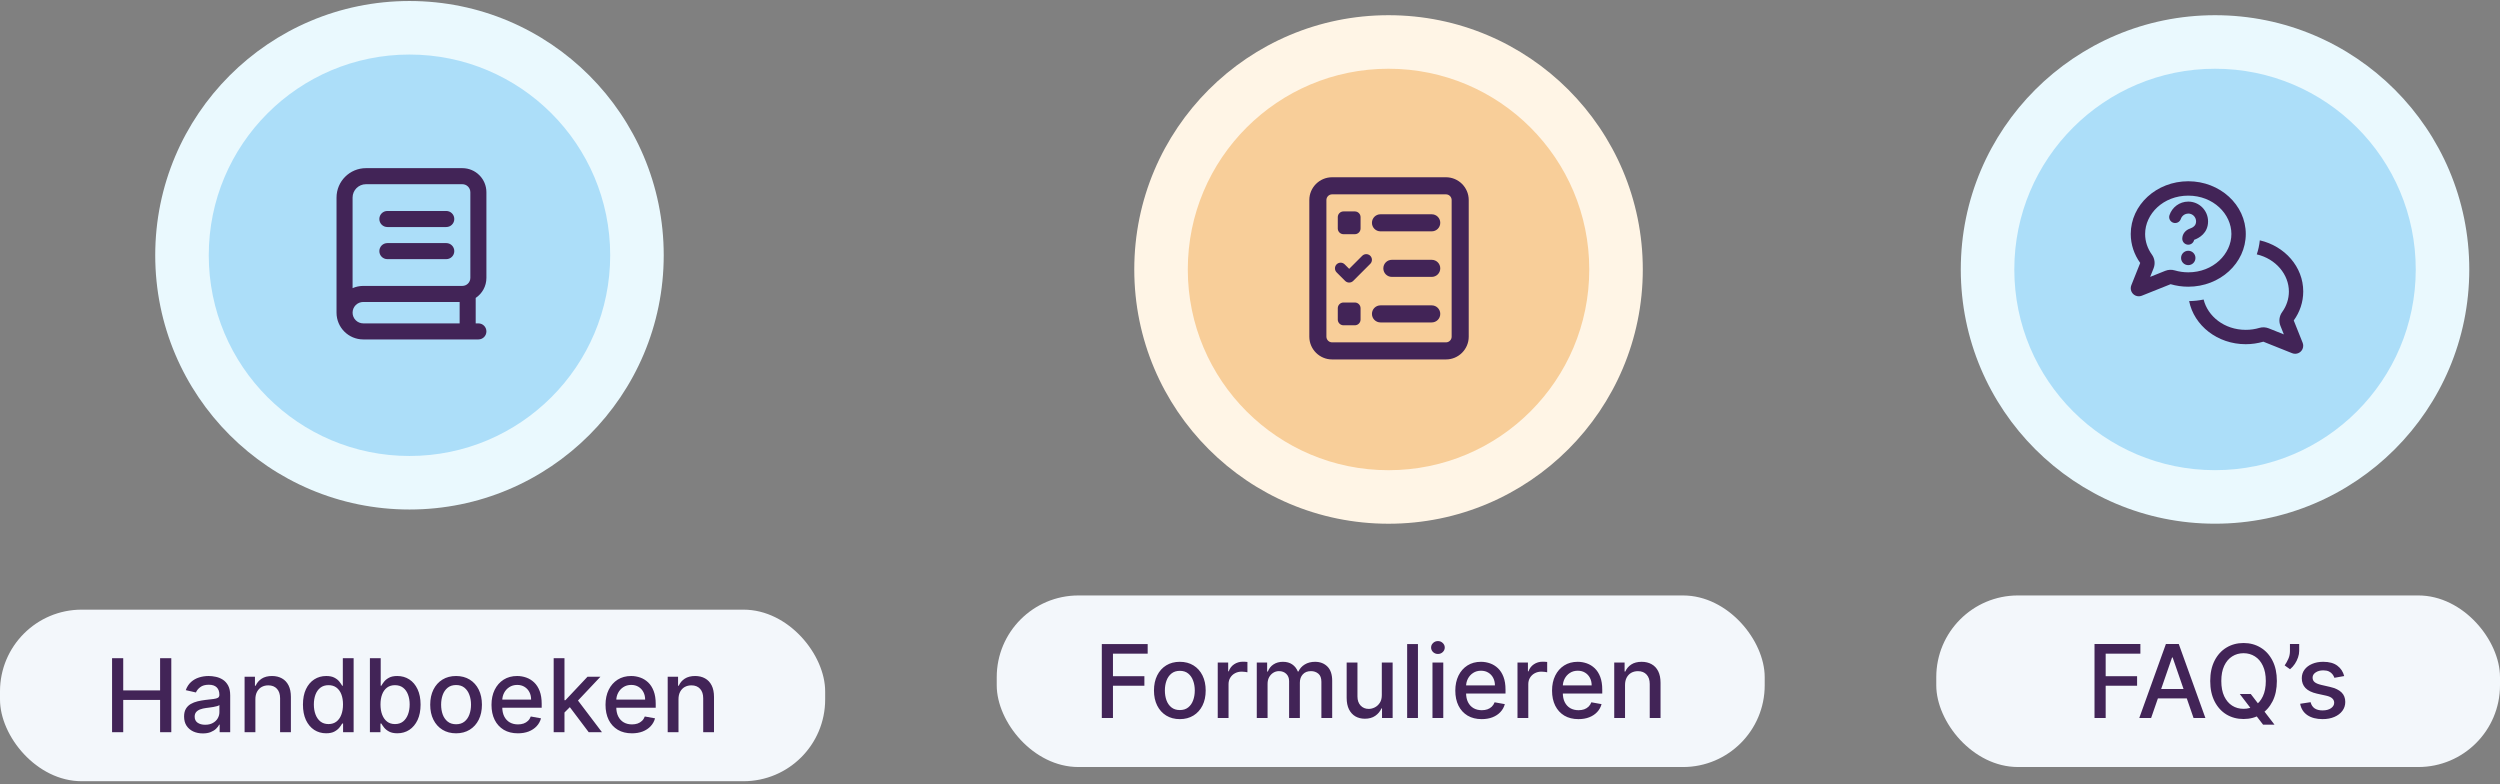 <svg width="306" height="96" viewBox="0 0 306 96" fill="none" xmlns="http://www.w3.org/2000/svg">
<rect x="0" y="0" width="306" height="96" fill="#808080" stroke="none"/>
<rect y="74.621" width="101" height="21" rx="10" fill="#F3F7FB"/>
<path d="M13.717 89.621V80.567H15.083V84.502H19.596V80.567H20.967V89.621H19.596V85.673H15.083V89.621H13.717ZM24.826 89.771C24.396 89.771 24.007 89.692 23.659 89.533C23.311 89.371 23.036 89.136 22.832 88.83C22.632 88.523 22.532 88.147 22.532 87.703C22.532 87.319 22.605 87.004 22.753 86.757C22.9 86.509 23.099 86.313 23.35 86.168C23.6 86.024 23.88 85.915 24.189 85.841C24.499 85.768 24.814 85.712 25.136 85.673C25.542 85.626 25.872 85.588 26.126 85.558C26.379 85.526 26.563 85.475 26.678 85.404C26.793 85.333 26.851 85.218 26.851 85.059V85.028C26.851 84.642 26.742 84.343 26.524 84.131C26.308 83.918 25.987 83.812 25.56 83.812C25.115 83.812 24.764 83.911 24.508 84.109C24.254 84.303 24.079 84.52 23.982 84.758L22.739 84.475C22.887 84.063 23.102 83.73 23.385 83.476C23.671 83.22 23.999 83.034 24.371 82.919C24.742 82.801 25.133 82.743 25.542 82.743C25.813 82.743 26.101 82.775 26.404 82.84C26.711 82.902 26.997 83.016 27.262 83.184C27.53 83.353 27.75 83.593 27.921 83.905C28.091 84.215 28.177 84.617 28.177 85.112V89.621H26.886V88.693H26.833C26.748 88.864 26.619 89.032 26.448 89.197C26.278 89.362 26.058 89.499 25.79 89.608C25.522 89.717 25.2 89.771 24.826 89.771ZM25.113 88.71C25.479 88.71 25.791 88.638 26.051 88.494C26.313 88.349 26.512 88.161 26.647 87.928C26.786 87.692 26.855 87.44 26.855 87.172V86.297C26.808 86.344 26.717 86.388 26.581 86.429C26.448 86.468 26.297 86.501 26.126 86.531C25.955 86.558 25.788 86.583 25.626 86.606C25.464 86.627 25.329 86.644 25.22 86.659C24.963 86.692 24.729 86.746 24.517 86.823C24.307 86.899 24.139 87.01 24.013 87.154C23.889 87.296 23.827 87.484 23.827 87.72C23.827 88.047 23.948 88.295 24.189 88.463C24.431 88.628 24.739 88.71 25.113 88.71ZM31.259 85.589V89.621H29.938V82.831H31.206V83.936H31.29C31.447 83.576 31.691 83.288 32.024 83.07C32.36 82.852 32.783 82.743 33.293 82.743C33.756 82.743 34.161 82.84 34.509 83.034C34.856 83.226 35.126 83.512 35.318 83.892C35.509 84.272 35.605 84.742 35.605 85.302V89.621H34.283V85.461C34.283 84.969 34.155 84.584 33.898 84.307C33.642 84.027 33.29 83.887 32.842 83.887C32.535 83.887 32.263 83.954 32.024 84.086C31.788 84.219 31.601 84.413 31.463 84.67C31.327 84.923 31.259 85.23 31.259 85.589ZM39.92 89.754C39.371 89.754 38.882 89.614 38.452 89.334C38.025 89.051 37.689 88.648 37.444 88.127C37.202 87.602 37.081 86.973 37.081 86.239C37.081 85.505 37.204 84.878 37.448 84.356C37.696 83.834 38.035 83.435 38.465 83.158C38.895 82.881 39.383 82.743 39.928 82.743C40.35 82.743 40.689 82.813 40.945 82.955C41.205 83.093 41.405 83.255 41.546 83.441C41.691 83.627 41.803 83.79 41.882 83.932H41.962V80.567H43.284V89.621H41.993V88.564H41.882C41.803 88.709 41.688 88.874 41.538 89.06C41.39 89.245 41.187 89.407 40.928 89.546C40.668 89.684 40.332 89.754 39.92 89.754ZM40.211 88.626C40.592 88.626 40.913 88.526 41.175 88.326C41.44 88.123 41.641 87.841 41.776 87.481C41.915 87.122 41.984 86.703 41.984 86.226C41.984 85.754 41.916 85.342 41.781 84.988C41.645 84.635 41.446 84.359 41.184 84.162C40.922 83.964 40.597 83.865 40.211 83.865C39.813 83.865 39.482 83.969 39.217 84.175C38.951 84.381 38.751 84.662 38.615 85.019C38.483 85.376 38.416 85.778 38.416 86.226C38.416 86.68 38.484 87.088 38.62 87.451C38.755 87.813 38.956 88.1 39.221 88.313C39.489 88.522 39.819 88.626 40.211 88.626ZM45.276 89.621V80.567H46.598V83.932H46.678C46.754 83.79 46.865 83.627 47.009 83.441C47.154 83.255 47.354 83.093 47.611 82.955C47.867 82.813 48.206 82.743 48.627 82.743C49.175 82.743 49.665 82.881 50.095 83.158C50.525 83.435 50.863 83.834 51.107 84.356C51.355 84.878 51.479 85.505 51.479 86.239C51.479 86.973 51.356 87.602 51.112 88.127C50.867 88.648 50.531 89.051 50.104 89.334C49.676 89.614 49.189 89.754 48.641 89.754C48.228 89.754 47.891 89.684 47.628 89.546C47.369 89.407 47.166 89.245 47.018 89.06C46.871 88.874 46.757 88.709 46.678 88.564H46.567V89.621H45.276ZM46.572 86.226C46.572 86.703 46.641 87.122 46.779 87.481C46.918 87.841 47.118 88.123 47.381 88.326C47.643 88.526 47.964 88.626 48.344 88.626C48.739 88.626 49.069 88.522 49.335 88.313C49.6 88.1 49.8 87.813 49.936 87.451C50.074 87.088 50.144 86.68 50.144 86.226C50.144 85.778 50.076 85.376 49.94 85.019C49.808 84.662 49.607 84.381 49.339 84.175C49.074 83.969 48.742 83.865 48.344 83.865C47.961 83.865 47.637 83.964 47.372 84.162C47.109 84.359 46.911 84.635 46.775 84.988C46.639 85.342 46.572 85.754 46.572 86.226ZM55.823 89.758C55.187 89.758 54.631 89.612 54.157 89.32C53.682 89.029 53.314 88.621 53.051 88.096C52.789 87.571 52.658 86.958 52.658 86.257C52.658 85.553 52.789 84.937 53.051 84.409C53.314 83.882 53.682 83.472 54.157 83.18C54.631 82.888 55.187 82.743 55.823 82.743C56.46 82.743 57.015 82.888 57.49 83.18C57.964 83.472 58.333 83.882 58.595 84.409C58.857 84.937 58.988 85.553 58.988 86.257C58.988 86.958 58.857 87.571 58.595 88.096C58.333 88.621 57.964 89.029 57.49 89.32C57.015 89.612 56.46 89.758 55.823 89.758ZM55.828 88.648C56.24 88.648 56.582 88.54 56.853 88.321C57.124 88.103 57.325 87.813 57.454 87.451C57.587 87.088 57.653 86.689 57.653 86.252C57.653 85.819 57.587 85.421 57.454 85.059C57.325 84.694 57.124 84.4 56.853 84.179C56.582 83.958 56.24 83.848 55.828 83.848C55.412 83.848 55.067 83.958 54.793 84.179C54.522 84.4 54.32 84.694 54.187 85.059C54.058 85.421 53.993 85.819 53.993 86.252C53.993 86.689 54.058 87.088 54.187 87.451C54.32 87.813 54.522 88.103 54.793 88.321C55.067 88.54 55.412 88.648 55.828 88.648ZM63.39 89.758C62.721 89.758 62.145 89.615 61.662 89.329C61.181 89.04 60.81 88.635 60.548 88.114C60.288 87.589 60.159 86.975 60.159 86.27C60.159 85.575 60.288 84.962 60.548 84.431C60.81 83.901 61.175 83.487 61.644 83.189C62.116 82.891 62.667 82.743 63.297 82.743C63.681 82.743 64.052 82.806 64.412 82.933C64.771 83.059 65.094 83.258 65.38 83.529C65.665 83.8 65.891 84.153 66.056 84.586C66.221 85.016 66.303 85.539 66.303 86.155V86.624H60.906V85.634H65.008C65.008 85.286 64.938 84.978 64.796 84.71C64.655 84.439 64.456 84.225 64.199 84.069C63.946 83.912 63.648 83.834 63.306 83.834C62.935 83.834 62.611 83.926 62.334 84.109C62.06 84.288 61.847 84.524 61.697 84.816C61.55 85.105 61.476 85.418 61.476 85.757V86.531C61.476 86.985 61.556 87.371 61.715 87.689C61.877 88.007 62.102 88.251 62.391 88.419C62.68 88.584 63.017 88.666 63.404 88.666C63.654 88.666 63.882 88.631 64.089 88.56C64.295 88.486 64.473 88.377 64.624 88.233C64.774 88.089 64.889 87.91 64.969 87.698L66.219 87.924C66.119 88.292 65.94 88.615 65.68 88.892C65.424 89.166 65.101 89.379 64.712 89.533C64.326 89.683 63.885 89.758 63.39 89.758ZM68.986 87.318L68.977 85.704H69.207L71.912 82.831H73.495L70.409 86.102H70.201L68.986 87.318ZM67.77 89.621V80.567H69.092V89.621H67.77ZM72.058 89.621L69.627 86.394L70.537 85.47L73.681 89.621H72.058ZM77.347 89.758C76.677 89.758 76.101 89.615 75.618 89.329C75.138 89.04 74.766 88.635 74.504 88.114C74.245 87.589 74.115 86.975 74.115 86.27C74.115 85.575 74.245 84.962 74.504 84.431C74.766 83.901 75.132 83.487 75.6 83.189C76.072 82.891 76.623 82.743 77.254 82.743C77.637 82.743 78.008 82.806 78.368 82.933C78.727 83.059 79.05 83.258 79.336 83.529C79.622 83.8 79.847 84.153 80.012 84.586C80.177 85.016 80.26 85.539 80.26 86.155V86.624H74.862V85.634H78.965C78.965 85.286 78.894 84.978 78.752 84.71C78.611 84.439 78.412 84.225 78.156 84.069C77.902 83.912 77.604 83.834 77.263 83.834C76.891 83.834 76.567 83.926 76.29 84.109C76.016 84.288 75.804 84.524 75.653 84.816C75.506 85.105 75.432 85.418 75.432 85.757V86.531C75.432 86.985 75.512 87.371 75.671 87.689C75.833 88.007 76.059 88.251 76.347 88.419C76.636 88.584 76.974 88.666 77.36 88.666C77.61 88.666 77.839 88.631 78.045 88.56C78.251 88.486 78.43 88.377 78.58 88.233C78.73 88.089 78.845 87.91 78.925 87.698L80.176 87.924C80.076 88.292 79.896 88.615 79.636 88.892C79.38 89.166 79.057 89.379 78.668 89.533C78.282 89.683 77.842 89.758 77.347 89.758ZM83.048 85.589V89.621H81.726V82.831H82.995V83.936H83.079C83.235 83.576 83.48 83.288 83.813 83.07C84.149 82.852 84.572 82.743 85.082 82.743C85.544 82.743 85.95 82.84 86.297 83.034C86.645 83.226 86.915 83.512 87.106 83.892C87.298 84.272 87.394 84.742 87.394 85.302V89.621H86.072V85.461C86.072 84.969 85.944 84.584 85.687 84.307C85.431 84.027 85.079 83.887 84.631 83.887C84.324 83.887 84.052 83.954 83.813 84.086C83.577 84.219 83.39 84.413 83.251 84.67C83.116 84.923 83.048 85.23 83.048 85.589Z" fill="#422457"/>
<circle cx="50.12" cy="31.244" r="31.12" fill="#EAF9FE"/>
<circle cx="50.12" cy="31.244" r="24.568" fill="#ACDEF9"/>
<path d="M44.794 20.582C42.804 20.582 41.191 22.195 41.191 24.186V38.272C41.191 40.082 42.657 41.547 44.467 41.547H58.553C59.098 41.547 59.536 41.109 59.536 40.565C59.536 40.02 59.098 39.582 58.553 39.582H58.225V36.466C59.016 35.938 59.536 35.037 59.536 34.013V23.53C59.536 21.901 58.217 20.582 56.587 20.582H44.794ZM56.26 36.961V39.582H44.467C43.742 39.582 43.156 38.996 43.156 38.272C43.156 37.547 43.742 36.961 44.467 36.961H56.26ZM44.467 34.996C44 34.996 43.558 35.094 43.156 35.27V24.186C43.156 23.28 43.889 22.547 44.794 22.547H56.587C57.132 22.547 57.57 22.986 57.57 23.53V34.013C57.57 34.558 57.132 34.996 56.587 34.996H44.467ZM46.432 26.806C46.432 27.351 46.87 27.789 47.415 27.789H54.622C55.167 27.789 55.605 27.351 55.605 26.806C55.605 26.262 55.167 25.823 54.622 25.823H47.415C46.87 25.823 46.432 26.262 46.432 26.806ZM47.415 29.754C46.87 29.754 46.432 30.193 46.432 30.737C46.432 31.282 46.87 31.72 47.415 31.72H54.622C55.167 31.72 55.605 31.282 55.605 30.737C55.605 30.193 55.167 29.754 54.622 29.754H47.415Z" fill="#422457"/>
<rect x="122" y="72.884" width="94" height="21" rx="10" fill="#F3F7FB"/>
<path d="M134.861 87.884V78.83H140.475V80.006H136.227V82.765H140.073V83.936H136.227V87.884H134.861ZM144.411 88.021C143.774 88.021 143.219 87.875 142.744 87.583C142.27 87.291 141.901 86.883 141.639 86.359C141.377 85.834 141.246 85.221 141.246 84.52C141.246 83.815 141.377 83.199 141.639 82.672C141.901 82.144 142.27 81.735 142.744 81.443C143.219 81.151 143.774 81.005 144.411 81.005C145.047 81.005 145.603 81.151 146.077 81.443C146.552 81.735 146.92 82.144 147.183 82.672C147.445 83.199 147.576 83.815 147.576 84.52C147.576 85.221 147.445 85.834 147.183 86.359C146.92 86.883 146.552 87.291 146.077 87.583C145.603 87.875 145.047 88.021 144.411 88.021ZM144.415 86.911C144.828 86.911 145.17 86.802 145.441 86.584C145.712 86.366 145.912 86.076 146.042 85.713C146.175 85.351 146.241 84.951 146.241 84.515C146.241 84.082 146.175 83.684 146.042 83.322C145.912 82.956 145.712 82.663 145.441 82.442C145.17 82.221 144.828 82.11 144.415 82.11C144 82.11 143.655 82.221 143.381 82.442C143.11 82.663 142.908 82.956 142.775 83.322C142.645 83.684 142.581 84.082 142.581 84.515C142.581 84.951 142.645 85.351 142.775 85.713C142.908 86.076 143.11 86.366 143.381 86.584C143.655 86.802 144 86.911 144.415 86.911ZM149.051 87.884V81.094H150.329V82.172H150.4C150.524 81.807 150.742 81.519 151.054 81.31C151.369 81.098 151.726 80.992 152.124 80.992C152.206 80.992 152.304 80.995 152.416 81.001C152.531 81.007 152.62 81.014 152.685 81.023V82.287C152.632 82.272 152.538 82.256 152.402 82.239C152.267 82.218 152.131 82.208 151.996 82.208C151.683 82.208 151.405 82.274 151.16 82.406C150.919 82.536 150.727 82.717 150.585 82.95C150.444 83.18 150.373 83.442 150.373 83.737V87.884H149.051ZM153.829 87.884V81.094H155.098V82.199H155.182C155.323 81.825 155.555 81.533 155.876 81.323C156.197 81.111 156.582 81.005 157.03 81.005C157.484 81.005 157.864 81.111 158.17 81.323C158.48 81.536 158.708 81.827 158.856 82.199H158.926C159.088 81.836 159.346 81.547 159.7 81.332C160.054 81.114 160.475 81.005 160.964 81.005C161.58 81.005 162.083 81.198 162.472 81.584C162.864 81.97 163.06 82.552 163.06 83.33V87.884H161.738V83.454C161.738 82.995 161.613 82.661 161.362 82.455C161.112 82.249 160.812 82.146 160.465 82.146C160.034 82.146 159.7 82.278 159.461 82.544C159.222 82.806 159.103 83.143 159.103 83.556V87.884H157.786V83.37C157.786 83.002 157.671 82.706 157.441 82.482C157.211 82.258 156.912 82.146 156.544 82.146C156.293 82.146 156.062 82.212 155.849 82.345C155.64 82.474 155.471 82.656 155.341 82.888C155.214 83.121 155.151 83.391 155.151 83.697V87.884H153.829ZM169.133 85.068V81.094H170.459V87.884H169.159V86.708H169.088C168.932 87.07 168.682 87.373 168.337 87.614C167.995 87.853 167.569 87.972 167.059 87.972C166.623 87.972 166.237 87.876 165.901 87.685C165.568 87.49 165.306 87.203 165.114 86.823C164.926 86.443 164.831 85.973 164.831 85.413V81.094H166.153V85.254C166.153 85.716 166.281 86.085 166.538 86.359C166.794 86.633 167.127 86.77 167.537 86.77C167.784 86.77 168.03 86.708 168.275 86.584C168.523 86.46 168.727 86.273 168.889 86.023C169.055 85.772 169.136 85.454 169.133 85.068ZM173.557 78.83V87.884H172.235V78.83H173.557ZM175.335 87.884V81.094H176.657V87.884H175.335ZM176.002 80.046C175.773 80.046 175.575 79.969 175.41 79.816C175.248 79.66 175.167 79.474 175.167 79.259C175.167 79.041 175.248 78.855 175.41 78.702C175.575 78.546 175.773 78.468 176.002 78.468C176.232 78.468 176.428 78.546 176.59 78.702C176.755 78.855 176.838 79.041 176.838 79.259C176.838 79.474 176.755 79.66 176.59 79.816C176.428 79.969 176.232 80.046 176.002 80.046ZM181.361 88.021C180.692 88.021 180.116 87.878 179.633 87.592C179.153 87.303 178.781 86.898 178.519 86.376C178.26 85.852 178.13 85.237 178.13 84.533C178.13 83.837 178.26 83.224 178.519 82.694C178.781 82.163 179.147 81.749 179.615 81.452C180.087 81.154 180.638 81.005 181.269 81.005C181.652 81.005 182.023 81.069 182.383 81.195C182.742 81.322 183.065 81.521 183.351 81.792C183.637 82.063 183.862 82.415 184.027 82.849C184.192 83.279 184.275 83.802 184.275 84.418V84.886H178.877V83.896H182.979C182.979 83.549 182.909 83.241 182.767 82.972C182.626 82.701 182.427 82.488 182.17 82.331C181.917 82.175 181.619 82.097 181.277 82.097C180.906 82.097 180.582 82.188 180.305 82.371C180.031 82.551 179.819 82.787 179.668 83.079C179.521 83.367 179.447 83.681 179.447 84.02V84.794C179.447 85.248 179.527 85.634 179.686 85.952C179.848 86.27 180.074 86.513 180.362 86.681C180.651 86.846 180.989 86.929 181.375 86.929C181.625 86.929 181.854 86.894 182.06 86.823C182.266 86.749 182.445 86.64 182.595 86.496C182.745 86.351 182.86 86.173 182.94 85.961L184.191 86.186C184.091 86.555 183.911 86.877 183.651 87.154C183.395 87.428 183.072 87.642 182.683 87.795C182.297 87.946 181.857 88.021 181.361 88.021ZM185.741 87.884V81.094H187.019V82.172H187.09C187.213 81.807 187.431 81.519 187.744 81.31C188.059 81.098 188.416 80.992 188.814 80.992C188.896 80.992 188.993 80.995 189.105 81.001C189.22 81.007 189.31 81.014 189.375 81.023V82.287C189.322 82.272 189.228 82.256 189.092 82.239C188.957 82.218 188.821 82.208 188.685 82.208C188.373 82.208 188.095 82.274 187.85 82.406C187.608 82.536 187.417 82.717 187.275 82.95C187.134 83.18 187.063 83.442 187.063 83.737V87.884H185.741ZM193.202 88.021C192.533 88.021 191.957 87.878 191.474 87.592C190.993 87.303 190.622 86.898 190.36 86.376C190.1 85.852 189.971 85.237 189.971 84.533C189.971 83.837 190.1 83.224 190.36 82.694C190.622 82.163 190.988 81.749 191.456 81.452C191.928 81.154 192.479 81.005 193.11 81.005C193.493 81.005 193.864 81.069 194.224 81.195C194.583 81.322 194.906 81.521 195.192 81.792C195.478 82.063 195.703 82.415 195.868 82.849C196.033 83.279 196.116 83.802 196.116 84.418V84.886H190.718V83.896H194.82C194.82 83.549 194.75 83.241 194.608 82.972C194.467 82.701 194.268 82.488 194.011 82.331C193.758 82.175 193.46 82.097 193.118 82.097C192.747 82.097 192.423 82.188 192.146 82.371C191.872 82.551 191.66 82.787 191.509 83.079C191.362 83.367 191.288 83.681 191.288 84.02V84.794C191.288 85.248 191.368 85.634 191.527 85.952C191.689 86.27 191.914 86.513 192.203 86.681C192.492 86.846 192.83 86.929 193.216 86.929C193.466 86.929 193.695 86.894 193.901 86.823C194.107 86.749 194.285 86.64 194.436 86.496C194.586 86.351 194.701 86.173 194.781 85.961L196.032 86.186C195.931 86.555 195.752 86.877 195.492 87.154C195.236 87.428 194.913 87.642 194.524 87.795C194.138 87.946 193.697 88.021 193.202 88.021ZM198.904 83.852V87.884H197.582V81.094H198.851V82.199H198.935C199.091 81.839 199.336 81.55 199.669 81.332C200.005 81.114 200.428 81.005 200.938 81.005C201.4 81.005 201.805 81.102 202.153 81.297C202.501 81.489 202.771 81.774 202.962 82.154C203.154 82.535 203.25 83.005 203.25 83.565V87.884H201.928V83.724C201.928 83.232 201.8 82.847 201.543 82.57C201.287 82.29 200.935 82.15 200.487 82.15C200.18 82.15 199.907 82.216 199.669 82.349C199.433 82.482 199.246 82.676 199.107 82.933C198.972 83.186 198.904 83.493 198.904 83.852Z" fill="#422457"/>
<circle cx="169.957" cy="32.983" r="31.122" fill="#FFF5E6"/>
<circle cx="169.956" cy="32.983" r="24.57" fill="#F8CE99"/>
<g clip-path="url(#clip0_6829_14666)">
<path d="M176.985 23.788C177.368 23.788 177.682 24.101 177.682 24.485V41.208C177.682 41.592 177.368 41.905 176.985 41.905H163.049C162.665 41.905 162.352 41.592 162.352 41.208V24.485C162.352 24.101 162.665 23.788 163.049 23.788H176.985ZM163.049 21.697C161.511 21.697 160.261 22.947 160.261 24.485V41.208C160.261 42.746 161.511 43.996 163.049 43.996H176.985C178.522 43.996 179.772 42.746 179.772 41.208V24.485C179.772 22.947 178.522 21.697 176.985 21.697H163.049ZM163.745 26.575V27.969C163.745 28.352 164.059 28.666 164.442 28.666H165.836C166.219 28.666 166.533 28.352 166.533 27.969V26.575C166.533 26.192 166.219 25.878 165.836 25.878H164.442C164.059 25.878 163.745 26.192 163.745 26.575ZM164.442 37.027C164.059 37.027 163.745 37.341 163.745 37.724V39.118C163.745 39.501 164.059 39.815 164.442 39.815H165.836C166.219 39.815 166.533 39.501 166.533 39.118V37.724C166.533 37.341 166.219 37.027 165.836 37.027H164.442ZM167.926 27.272C167.926 27.851 168.392 28.317 168.972 28.317H175.243C175.822 28.317 176.288 27.851 176.288 27.272C176.288 26.693 175.822 26.227 175.243 26.227H168.972C168.392 26.227 167.926 26.693 167.926 27.272ZM169.32 32.846C169.32 33.426 169.786 33.892 170.365 33.892H175.243C175.822 33.892 176.288 33.426 176.288 32.846C176.288 32.267 175.822 31.801 175.243 31.801H170.365C169.786 31.801 169.32 32.267 169.32 32.846ZM167.926 38.421C167.926 39 168.392 39.466 168.972 39.466H175.243C175.822 39.466 176.288 39 176.288 38.421C176.288 37.842 175.822 37.376 175.243 37.376H168.972C168.392 37.376 167.926 37.842 167.926 38.421ZM167.722 32.293C167.992 32.023 167.992 31.579 167.722 31.309C167.452 31.039 167.007 31.039 166.737 31.309L165.139 32.907L164.586 32.354C164.316 32.084 163.872 32.084 163.602 32.354C163.332 32.624 163.332 33.069 163.602 33.339L164.647 34.384C164.917 34.654 165.361 34.654 165.631 34.384L167.722 32.293Z" fill="#422457"/>
</g>
<rect x="237" y="72.883" width="69" height="21" rx="10" fill="#F3F7FB"/>
<path d="M256.368 87.883V78.829H261.983V80.005H257.734V82.764H261.58V83.935H257.734V87.883H256.368ZM263.297 87.883H261.847L265.105 78.829H266.683L269.941 87.883H268.491L265.932 80.474H265.861L263.297 87.883ZM263.54 84.337H268.244V85.487H263.54V84.337ZM274.152 84.948H275.496L276.442 86.181L276.888 86.729L278.396 88.696H276.999L275.991 87.383L275.646 86.906L274.152 84.948ZM278.688 83.356C278.688 84.323 278.511 85.154 278.157 85.849C277.803 86.542 277.319 87.075 276.703 87.45C276.09 87.821 275.393 88.007 274.612 88.007C273.828 88.007 273.128 87.821 272.512 87.45C271.899 87.075 271.415 86.54 271.062 85.845C270.708 85.149 270.531 84.32 270.531 83.356C270.531 82.389 270.708 81.56 271.062 80.867C271.415 80.172 271.899 79.638 272.512 79.267C273.128 78.892 273.828 78.705 274.612 78.705C275.393 78.705 276.09 78.892 276.703 79.267C277.319 79.638 277.803 80.172 278.157 80.867C278.511 81.56 278.688 82.389 278.688 83.356ZM277.335 83.356C277.335 82.619 277.215 81.999 276.977 81.495C276.741 80.988 276.417 80.605 276.004 80.346C275.595 80.083 275.13 79.952 274.612 79.952C274.09 79.952 273.624 80.083 273.215 80.346C272.805 80.605 272.481 80.988 272.242 81.495C272.006 81.999 271.888 82.619 271.888 83.356C271.888 84.093 272.006 84.715 272.242 85.222C272.481 85.725 272.805 86.109 273.215 86.371C273.624 86.63 274.09 86.76 274.612 86.76C275.13 86.76 275.595 86.63 276.004 86.371C276.417 86.109 276.741 85.725 276.977 85.222C277.215 84.715 277.335 84.093 277.335 83.356ZM281.421 78.829V79.678C281.421 79.928 281.373 80.192 281.279 80.469C281.188 80.743 281.058 81.007 280.89 81.261C280.722 81.514 280.525 81.732 280.298 81.915L279.644 81.446C279.817 81.193 279.968 80.923 280.094 80.637C280.224 80.351 280.289 80.036 280.289 79.691V78.829H281.421ZM286.929 82.75L285.731 82.963C285.681 82.809 285.601 82.663 285.492 82.525C285.386 82.386 285.242 82.273 285.059 82.184C284.876 82.096 284.648 82.052 284.374 82.052C283.999 82.052 283.687 82.136 283.437 82.304C283.186 82.469 283.061 82.683 283.061 82.945C283.061 83.172 283.145 83.355 283.313 83.493C283.481 83.632 283.752 83.745 284.126 83.833L285.205 84.081C285.83 84.225 286.295 84.448 286.602 84.749C286.908 85.049 287.061 85.44 287.061 85.92C287.061 86.327 286.944 86.689 286.708 87.007C286.475 87.323 286.149 87.57 285.731 87.75C285.315 87.93 284.833 88.02 284.285 88.02C283.525 88.02 282.905 87.858 282.424 87.534C281.944 87.206 281.649 86.742 281.54 86.141L282.818 85.947C282.897 86.28 283.061 86.531 283.308 86.703C283.556 86.871 283.879 86.954 284.276 86.954C284.71 86.954 285.056 86.865 285.315 86.685C285.575 86.502 285.704 86.28 285.704 86.017C285.704 85.805 285.625 85.627 285.466 85.482C285.309 85.338 285.069 85.229 284.745 85.155L283.596 84.903C282.962 84.759 282.493 84.529 282.19 84.214C281.889 83.898 281.739 83.499 281.739 83.016C281.739 82.615 281.851 82.264 282.075 81.963C282.299 81.663 282.608 81.429 283.003 81.261C283.398 81.09 283.851 81.004 284.36 81.004C285.094 81.004 285.672 81.163 286.093 81.482C286.515 81.797 286.793 82.22 286.929 82.75Z" fill="#422457"/>
<circle cx="271.12" cy="32.981" r="31.12" fill="#EAF9FE"/>
<circle cx="271.12" cy="32.981" r="24.568" fill="#ACDEF9"/>
<path d="M263.392 31.162C263.744 31.65 263.821 32.284 263.597 32.845L263.179 33.89L265.031 33.149C265.397 33.003 265.804 32.984 266.182 33.094C266.703 33.248 267.26 33.333 267.843 33.333C270.905 33.333 273.123 31.089 273.123 28.639C273.123 26.19 270.909 23.946 267.843 23.946C264.778 23.946 262.563 26.19 262.563 28.639C262.563 29.56 262.86 30.425 263.392 31.162ZM261.965 32.189C261.232 31.173 260.803 29.952 260.803 28.639C260.803 25.075 263.956 22.186 267.843 22.186C271.73 22.186 274.883 25.075 274.883 28.639C274.883 32.203 271.73 35.093 267.843 35.093C267.091 35.093 266.365 34.983 265.683 34.785L262.152 36.197C262.035 36.244 261.91 36.266 261.785 36.266C261.243 36.266 260.803 35.826 260.803 35.283C260.803 35.159 260.828 35.034 260.872 34.917L261.961 32.189H261.965ZM267.96 36.853C268.562 36.846 269.152 36.78 269.724 36.662C270.223 38.697 272.24 40.373 274.883 40.373C275.466 40.373 276.024 40.289 276.545 40.135C276.922 40.021 277.329 40.043 277.696 40.19L279.544 40.931L279.126 39.885C278.902 39.328 278.979 38.69 279.331 38.202C279.863 37.465 280.16 36.6 280.16 35.68C280.16 33.604 278.572 31.683 276.229 31.136C276.416 30.59 276.541 30.014 276.6 29.417C279.654 30.121 281.916 32.654 281.916 35.676C281.916 36.989 281.491 38.21 280.754 39.225L281.843 41.953C281.891 42.071 281.913 42.196 281.913 42.32C281.913 42.863 281.473 43.303 280.93 43.303C280.805 43.303 280.681 43.277 280.563 43.233L277.032 41.822C276.35 42.023 275.624 42.13 274.872 42.13C271.422 42.13 268.551 39.852 267.949 36.849L267.96 36.853ZM267.843 26.146C267.421 26.146 267.062 26.417 266.934 26.798C266.805 27.183 266.391 27.389 266.006 27.261C265.621 27.132 265.416 26.718 265.544 26.333C265.867 25.372 266.772 24.675 267.843 24.675C269.181 24.675 270.267 25.761 270.267 27.099C270.267 28.537 269.167 29.142 268.562 29.358C268.496 29.699 268.199 29.952 267.843 29.952C267.44 29.952 267.11 29.622 267.11 29.219C267.11 28.591 267.564 28.144 268.026 27.99C268.221 27.924 268.422 27.825 268.569 27.678C268.697 27.554 268.8 27.381 268.8 27.096C268.8 26.567 268.371 26.138 267.843 26.138V26.146ZM266.963 31.573C266.963 31.085 267.355 30.693 267.843 30.693C268.331 30.693 268.723 31.085 268.723 31.573C268.723 32.06 268.331 32.453 267.843 32.453C267.355 32.453 266.963 32.06 266.963 31.573Z" fill="#422457"/>
<defs>
<clipPath id="clip0_6829_14666">
<rect width="19.511" height="22.298" fill="white" transform="translate(160.261 21.697)"/>
</clipPath>
</defs>
</svg>
